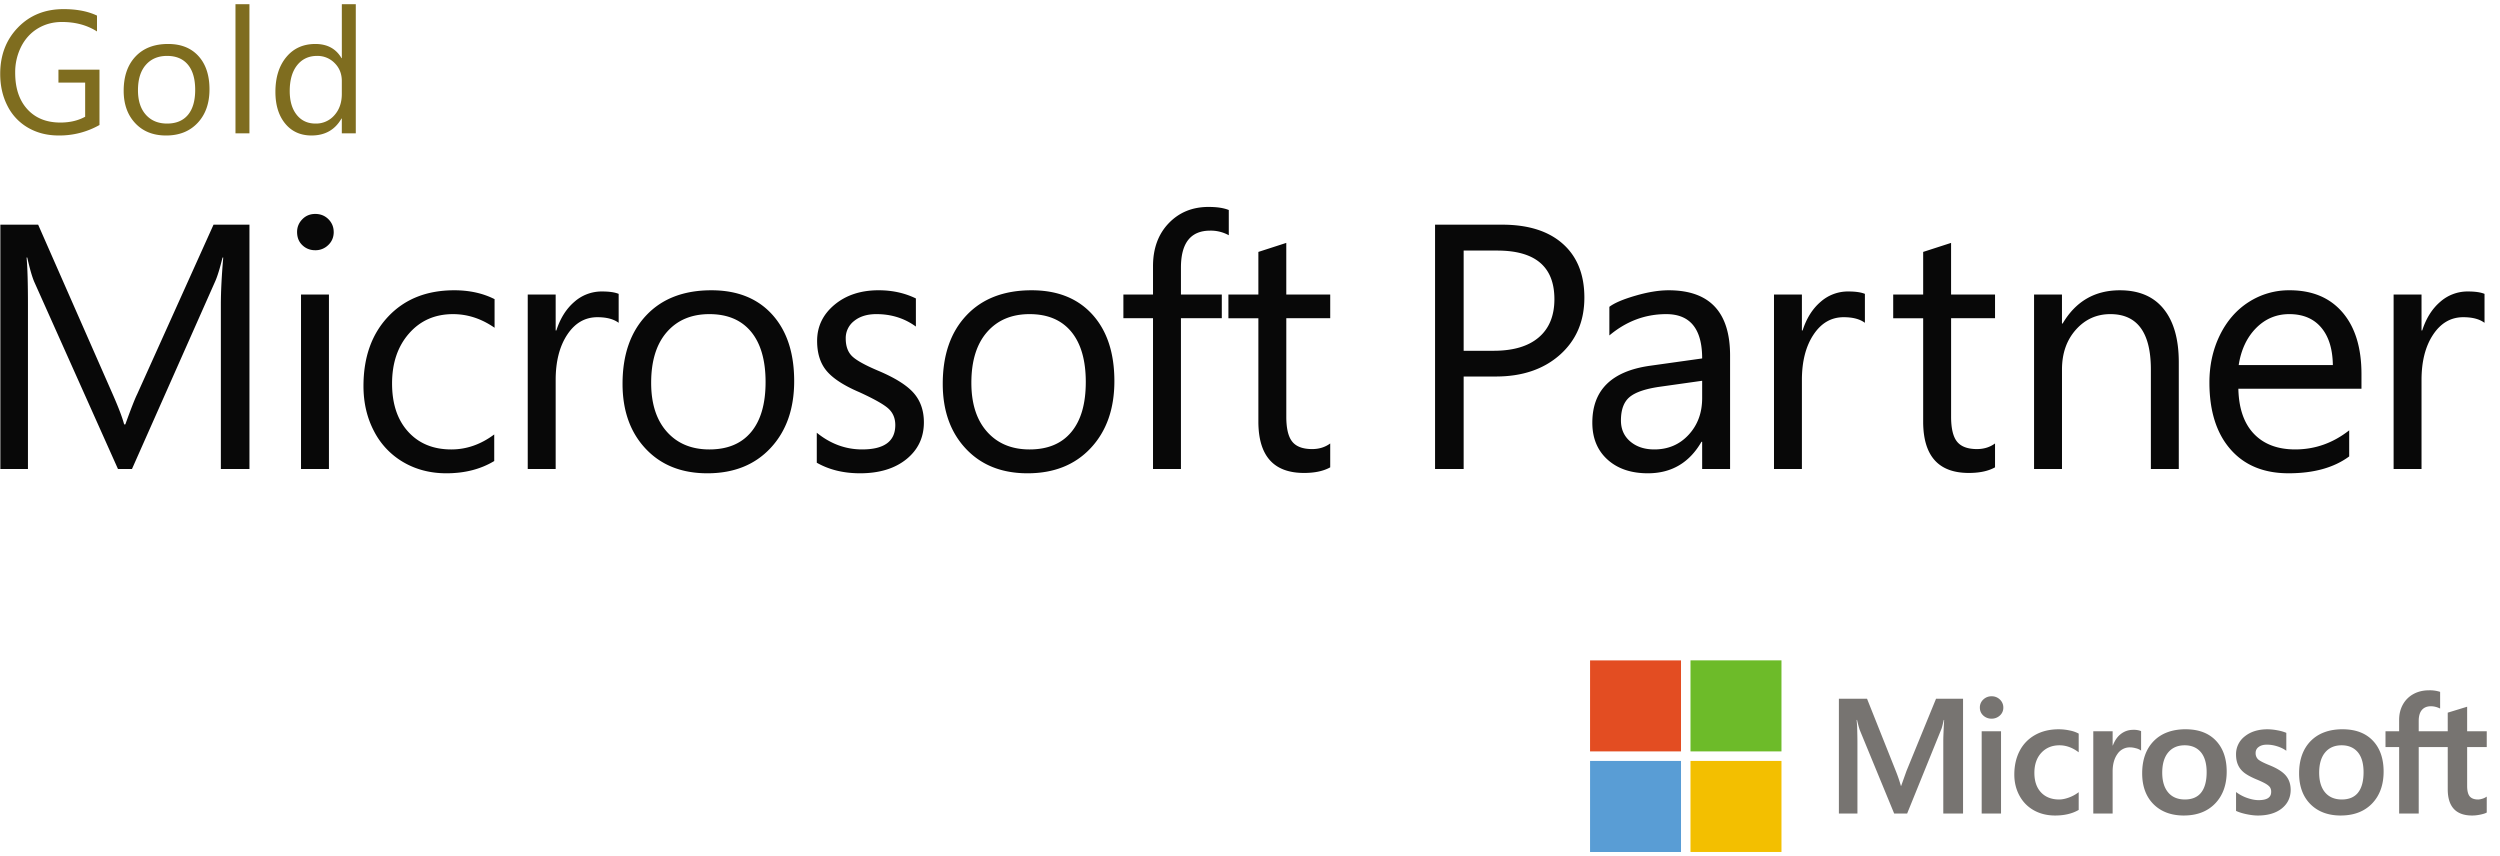<svg xmlns="http://www.w3.org/2000/svg" width="146" height="50" viewBox="0 0 146 50">
    <g fill="none" fill-rule="evenodd">
        <path fill="#080808" d="M14.568 27.391h-1.67v-9.583c0-.756.046-1.678.139-2.767h-.04c-.16.644-.302 1.105-.427 1.384L7.707 27.39H6.89L2.02 16.504c-.133-.292-.275-.78-.428-1.463h-.04c.054.571.08 1.5.08 2.787v9.563H.021v-14.27h2.207l4.375 9.951c.331.757.547 1.328.647 1.712h.069c.331-.915.56-1.499.686-1.751l4.465-9.912h2.098v14.27M17.579 27.391h1.631v-10.19h-1.631v10.19zm1.91-13.842c0 .305-.107.559-.319.761a1.057 1.057 0 0 1-.756.304c-.298 0-.55-.098-.755-.294-.206-.195-.309-.453-.309-.771 0-.285.101-.533.303-.741.203-.21.456-.314.761-.314s.56.103.766.308c.205.206.308.455.308.747zM28.863 26.924c-.789.477-1.72.716-2.794.716-.928 0-1.762-.214-2.5-.641a4.428 4.428 0 0 1-1.726-1.817c-.411-.782-.616-1.662-.616-2.637 0-1.685.482-3.038 1.446-4.06.965-1.022 2.249-1.533 3.854-1.533.888 0 1.673.173 2.356.518v1.671c-.763-.53-1.571-.796-2.426-.796-1.054 0-1.911.377-2.57 1.13-.66.753-.99 1.726-.99 2.92 0 1.189.313 2.127.94 2.817.626.69 1.466 1.035 2.52 1.035.889 0 1.724-.292 2.506-.876v1.553M36.13 18.853c-.292-.219-.706-.328-1.243-.328-.723 0-1.31.34-1.76 1.02-.45.68-.676 1.564-.676 2.652v5.194H30.82v-10.19h1.631v2.1h.04c.225-.703.573-1.26 1.044-1.667a2.401 2.401 0 0 1 1.62-.612c.425 0 .75.047.975.14v1.69M44.71 22.316c0-1.28-.284-2.262-.85-2.946-.567-.683-1.378-1.025-2.432-1.025-1.048 0-1.876.35-2.486 1.05-.61.7-.914 1.687-.914 2.961 0 1.22.306 2.174.92 2.861.612.687 1.44 1.03 2.48 1.03 1.06 0 1.873-.338 2.437-1.015.563-.677.845-1.648.845-2.916m1.67-.06c0 1.62-.459 2.921-1.377 3.906-.918.986-2.15 1.478-3.694 1.478-1.505 0-2.707-.479-3.605-1.438-.898-.958-1.347-2.22-1.347-3.786 0-1.686.46-3.017 1.382-3.996.921-.979 2.191-1.468 3.809-1.468 1.511 0 2.694.473 3.55 1.418.855.946 1.282 2.241 1.282 3.887M53.955 24.665c0 .882-.34 1.599-1.019 2.15-.68.55-1.583.825-2.71.825-.96 0-1.803-.206-2.526-.617v-1.751c.803.65 1.684.975 2.646.975 1.293 0 1.939-.474 1.939-1.423 0-.384-.126-.698-.378-.94-.252-.243-.826-.57-1.72-.98-.902-.385-1.538-.798-1.91-1.24-.371-.44-.557-1.026-.557-1.756 0-.842.339-1.546 1.015-2.11.676-.564 1.535-.846 2.575-.846.802 0 1.528.16 2.178.478v1.642c-.663-.484-1.432-.727-2.307-.727-.537 0-.97.134-1.298.398a1.26 1.26 0 0 0-.492 1.026c0 .451.126.798.378 1.04s.772.529 1.561.86c.968.412 1.647.843 2.039 1.294.39.451.586 1.019.586 1.702M63.41 22.316c0-1.28-.284-2.262-.85-2.946-.567-.683-1.378-1.025-2.432-1.025-1.048 0-1.876.35-2.486 1.05-.61.7-.914 1.687-.914 2.961 0 1.22.306 2.174.92 2.861.612.687 1.44 1.03 2.48 1.03 1.06 0 1.873-.338 2.436-1.015.564-.677.846-1.648.846-2.916m1.67-.06c0 1.62-.459 2.921-1.377 3.906-.918.986-2.15 1.478-3.694 1.478-1.505 0-2.707-.479-3.605-1.438-.898-.958-1.347-2.22-1.347-3.786 0-1.686.46-3.017 1.382-3.996.921-.979 2.191-1.468 3.809-1.468 1.511 0 2.694.473 3.55 1.418.855.946 1.282 2.241 1.282 3.887M71.761 13.738a2.174 2.174 0 0 0-1.084-.269c-1.14 0-1.71.72-1.71 2.16V17.2h2.386v1.383h-2.386v8.807h-1.631v-8.807h-1.73v-1.383h1.73v-1.652c0-1.035.304-1.87.914-2.508.61-.637 1.386-.955 2.328-.955.497 0 .89.06 1.183.18v1.472M77.685 27.292c-.392.219-.901.328-1.531.328-1.777 0-2.665-1.001-2.665-3.005v-6.03h-1.75V17.2h1.75v-2.488l1.63-.527V17.2h2.566v1.383H75.12v5.752c0 .684.115 1.17.348 1.458.231.289.62.433 1.163.433.404 0 .756-.11 1.054-.328v1.393M90.777 17.47c0-1.891-1.113-2.837-3.341-2.837h-1.959v5.852h1.75c1.147 0 2.025-.26 2.635-.781.61-.52.915-1.265.915-2.234m1.75-.09c0 1.38-.476 2.493-1.427 3.339-.951.846-2.199 1.269-3.743 1.269h-1.88v5.403h-1.67v-14.27h3.918c1.524 0 2.705.373 3.545 1.12.838.746 1.257 1.792 1.257 3.139M99.406 22.237l-2.466.348c-.842.12-1.431.32-1.77.602-.338.282-.507.738-.507 1.368 0 .511.182.92.547 1.23.365.308.831.462 1.402.462.808 0 1.477-.285 2.004-.856.527-.57.79-1.283.79-2.14v-1.014m1.63 5.154h-1.63V25.8h-.04c-.709 1.227-1.754 1.84-3.132 1.84-.98 0-1.766-.267-2.356-.801-.59-.534-.886-1.252-.886-2.154 0-1.897 1.12-3.006 3.361-3.324l3.053-.428c0-1.725-.7-2.588-2.098-2.588-1.227 0-2.333.415-3.321 1.245v-1.672c.298-.226.809-.443 1.531-.652.723-.21 1.366-.314 1.93-.314 2.392 0 3.589 1.27 3.589 3.812v6.627M108.91 18.853c-.291-.219-.706-.328-1.242-.328-.723 0-1.31.34-1.76 1.02-.451.68-.677 1.564-.677 2.652v5.194h-1.63v-10.19h1.63v2.1h.04c.226-.703.573-1.26 1.045-1.667a2.4 2.4 0 0 1 1.62-.612c.424 0 .75.047.974.14v1.69M116.51 27.292c-.391.219-.902.328-1.532.328-1.777 0-2.665-1.001-2.665-3.005v-6.03h-1.75V17.2h1.75v-2.488l1.63-.527V17.2h2.567v1.383h-2.566v5.752c0 .684.116 1.17.348 1.458.232.289.62.433 1.164.433.404 0 .755-.11 1.054-.328v1.393M127.241 27.391h-1.63V21.58c0-2.156-.79-3.235-2.367-3.235-.803 0-1.474.304-2.014.911-.54.607-.81 1.382-.81 2.324v5.811h-1.631v-10.19h1.63v1.692h.04c.763-1.294 1.876-1.94 3.342-1.94 1.12 0 1.974.364 2.56 1.094.587.73.88 1.765.88 3.105v6.24M136.239 21.321c-.014-.942-.24-1.673-.682-2.194-.44-.52-1.062-.782-1.864-.782-.755 0-1.402.273-1.939.816-.537.545-.875 1.264-1.014 2.16h5.499m1.67 1.383h-7.189c.026 1.148.33 2.026.91 2.633.58.606 1.383.91 2.411.91 1.153 0 2.204-.371 3.152-1.115v1.523c-.888.657-2.068.985-3.54.985-1.452 0-2.585-.469-3.4-1.408-.816-.939-1.223-2.237-1.223-3.896 0-1.008.203-1.929.61-2.762.409-.832.97-1.477 1.687-1.935a4.335 4.335 0 0 1 2.386-.687c1.32 0 2.348.43 3.087 1.289.739.86 1.11 2.062 1.11 3.608v.855M145.096 18.853c-.292-.219-.706-.328-1.243-.328-.722 0-1.308.34-1.76 1.02-.451.68-.676 1.564-.676 2.652v5.194h-1.63v-10.19h1.63v2.1h.04c.225-.703.573-1.26 1.044-1.667a2.404 2.404 0 0 1 1.621-.612c.424 0 .75.047.974.14v1.69"/>
        <path fill="#777471" d="M111.343 45.013l-.314.88h-.018a8.434 8.434 0 0 0-.297-.87l-1.68-4.218h-1.643v6.705h1.083V43.39c0-.255-.005-.562-.016-.914-.005-.178-.025-.32-.03-.43h.024c.055.253.112.445.153.574l2.015 4.891h.757l2-4.935c.045-.113.093-.332.138-.53h.023c-.027.489-.048.935-.05 1.205v4.26h1.154v-6.705h-1.577l-1.722 4.208M115.73 47.51h1.13v-4.805h-1.13zM116.307 40.663a.681.681 0 0 0-.482.189.623.623 0 0 0-.201.471c0 .185.066.34.199.463a.69.69 0 0 0 .484.184.694.694 0 0 0 .485-.184.602.602 0 0 0 .202-.463.634.634 0 0 0-.196-.466.673.673 0 0 0-.491-.194M120.858 42.657a3.106 3.106 0 0 0-.63-.067c-.52 0-.981.11-1.375.33-.393.22-.698.533-.905.932-.207.398-.312.862-.312 1.38 0 .455.102.871.303 1.238.2.369.485.656.845.856.36.2.775.3 1.235.3.537 0 .995-.107 1.362-.319l.015-.008v-1.036l-.047.035a2.135 2.135 0 0 1-.553.288c-.2.07-.382.104-.541.104-.444 0-.799-.138-1.057-.412-.259-.274-.39-.658-.39-1.142 0-.487.136-.882.406-1.173.269-.29.626-.438 1.06-.438.37 0 .733.126 1.075.375l.047.034v-1.091l-.016-.009a1.848 1.848 0 0 0-.522-.177M124.579 42.622c-.283 0-.537.09-.755.27-.191.158-.328.375-.434.645h-.012v-.832h-1.13v4.805h1.13v-2.458c0-.418.094-.761.281-1.02a.863.863 0 0 1 .73-.386c.102 0 .216.016.34.05a.87.87 0 0 1 .263.106l.048.035v-1.14l-.019-.008a1.166 1.166 0 0 0-.442-.067M128.545 46.29c-.212.266-.531.4-.949.4-.415 0-.743-.137-.972-.408-.232-.273-.35-.662-.35-1.156 0-.509.118-.908.35-1.185.23-.276.555-.416.963-.416.396 0 .712.134.938.397.227.266.343.661.343 1.177 0 .521-.109.922-.323 1.19m-.898-3.7c-.792 0-1.42.232-1.87.69-.447.458-.674 1.092-.674 1.884 0 .753.222 1.358.659 1.799.438.44 1.033.664 1.77.664.767 0 1.383-.235 1.831-.7.448-.463.676-1.09.676-1.865 0-.764-.214-1.373-.634-1.811-.42-.439-1.013-.66-1.758-.66M132.543 44.691c-.356-.143-.583-.262-.678-.353a.495.495 0 0 1-.136-.37.41.41 0 0 1 .173-.342c.118-.092.281-.138.487-.138.19 0 .385.03.58.09.192.058.363.137.504.234l.048.032v-1.045l-.018-.008a2.503 2.503 0 0 0-.514-.143 3.158 3.158 0 0 0-.563-.058c-.539 0-.985.137-1.325.409a1.307 1.307 0 0 0-.516 1.066c0 .225.037.426.112.596.073.17.189.32.342.447.15.124.384.255.694.389.26.107.455.198.578.27.12.07.206.14.254.208a.469.469 0 0 1 .071.273c0 .323-.241.48-.738.48-.185 0-.395-.039-.625-.115a2.363 2.363 0 0 1-.64-.324l-.048-.035v1.102l.017.008c.162.075.366.138.607.187.24.05.458.075.647.075.585 0 1.055-.138 1.399-.412.345-.275.52-.642.52-1.091 0-.324-.094-.602-.28-.826-.185-.222-.505-.426-.952-.606M137.71 46.29c-.212.266-.531.4-.949.4-.414 0-.742-.137-.972-.408-.232-.273-.35-.662-.35-1.156 0-.509.118-.908.35-1.185.23-.276.554-.416.963-.416.396 0 .712.134.938.397.228.266.342.661.342 1.177 0 .521-.108.922-.322 1.19m-.898-3.7c-.792 0-1.42.232-1.87.69-.447.458-.674 1.092-.674 1.884 0 .753.222 1.358.66 1.799.437.44 1.032.664 1.768.664.768 0 1.384-.235 1.833-.7.447-.463.674-1.09.674-1.865 0-.764-.213-1.373-.633-1.811-.42-.439-1.012-.66-1.758-.66M145.226 43.627v-.922h-1.145v-1.433l-.038.012-1.074.329-.021.007v1.085h-1.695V42.1c0-.281.063-.497.187-.64.123-.143.3-.215.524-.215.162 0 .329.038.497.114l.042.018v-.97l-.02-.008a1.938 1.938 0 0 0-.634-.085c-.334 0-.638.073-.901.216-.265.145-.473.351-.619.613-.145.26-.22.563-.22.897v.665h-.796v.922h.797v3.883h1.143v-3.883h1.695v2.468c0 1.016.479 1.531 1.424 1.531.155 0 .318-.018.485-.054.17-.036.285-.073.353-.112l.016-.009v-.93l-.047.03a.783.783 0 0 1-.23.1.87.87 0 0 1-.225.04c-.222 0-.386-.06-.488-.178-.102-.119-.155-.326-.155-.617v-2.269h1.145"/>
        <path fill="#E34D22" d="M92.859 43.883h5.312v-5.317H92.86z"/>
        <path fill="#6DBB29" d="M98.725 43.882h5.313v-5.317h-5.313z"/>
        <path fill="#599DD5" d="M92.859 49.755h5.312v-5.317H92.86z"/>
        <path fill="#F3BF00" d="M98.725 49.755h5.313v-5.317h-5.313z"/>
        <path fill="#7F6D1F" d="M5.81 7.3a4.733 4.733 0 0 1-2.387.612c-.666 0-1.26-.15-1.782-.452A3.04 3.04 0 0 1 .435 6.18C.153 5.63.012 5.008.012 4.315c0-1.095.347-1.999 1.04-2.712C1.743.89 2.63.533 3.711.533c.775 0 1.427.127 1.954.378v.926c-.577-.368-1.26-.553-2.049-.553-.52 0-.988.126-1.405.376-.415.25-.74.605-.974 1.062a3.31 3.31 0 0 0-.35 1.528c0 .899.236 1.608.708 2.127.473.52 1.116.78 1.932.78.553 0 1.035-.114 1.446-.34V4.823h-1.56v-.756H5.81V7.3M11.399 5.25c0-.64-.141-1.131-.425-1.473-.283-.341-.689-.512-1.215-.512-.524 0-.939.175-1.243.525-.306.35-.458.843-.458 1.48 0 .61.153 1.087.46 1.43.306.344.72.516 1.24.516.53 0 .937-.17 1.219-.508.281-.338.422-.824.422-1.458m.835-.03c0 .81-.229 1.461-.688 1.953-.46.493-1.075.74-1.847.74-.753 0-1.353-.24-1.802-.72-.45-.48-.674-1.11-.674-1.893 0-.843.23-1.509.69-1.998.461-.49 1.097-.734 1.905-.734.756 0 1.348.237 1.775.71.427.472.641 1.12.641 1.942M13.752 7.788h.815V.244h-.815zM19.962 5.484v-.751c0-.422-.14-.772-.42-1.05a1.394 1.394 0 0 0-1.021-.418c-.49 0-.88.182-1.169.545-.288.363-.432.866-.432 1.51 0 .584.136 1.046.408 1.386.271.34.638.51 1.098.51a1.41 1.41 0 0 0 1.104-.488c.289-.325.432-.74.432-1.244m.816 2.304h-.816v-.866h-.02c-.377.66-.96.99-1.75.99-.642 0-1.155-.231-1.536-.694-.38-.463-.572-1.08-.572-1.853 0-.843.212-1.52.635-2.03.422-.511.988-.767 1.697-.767.696 0 1.205.276 1.527.826h.02V.244h.815v7.544"/>
    </g>
</svg>
